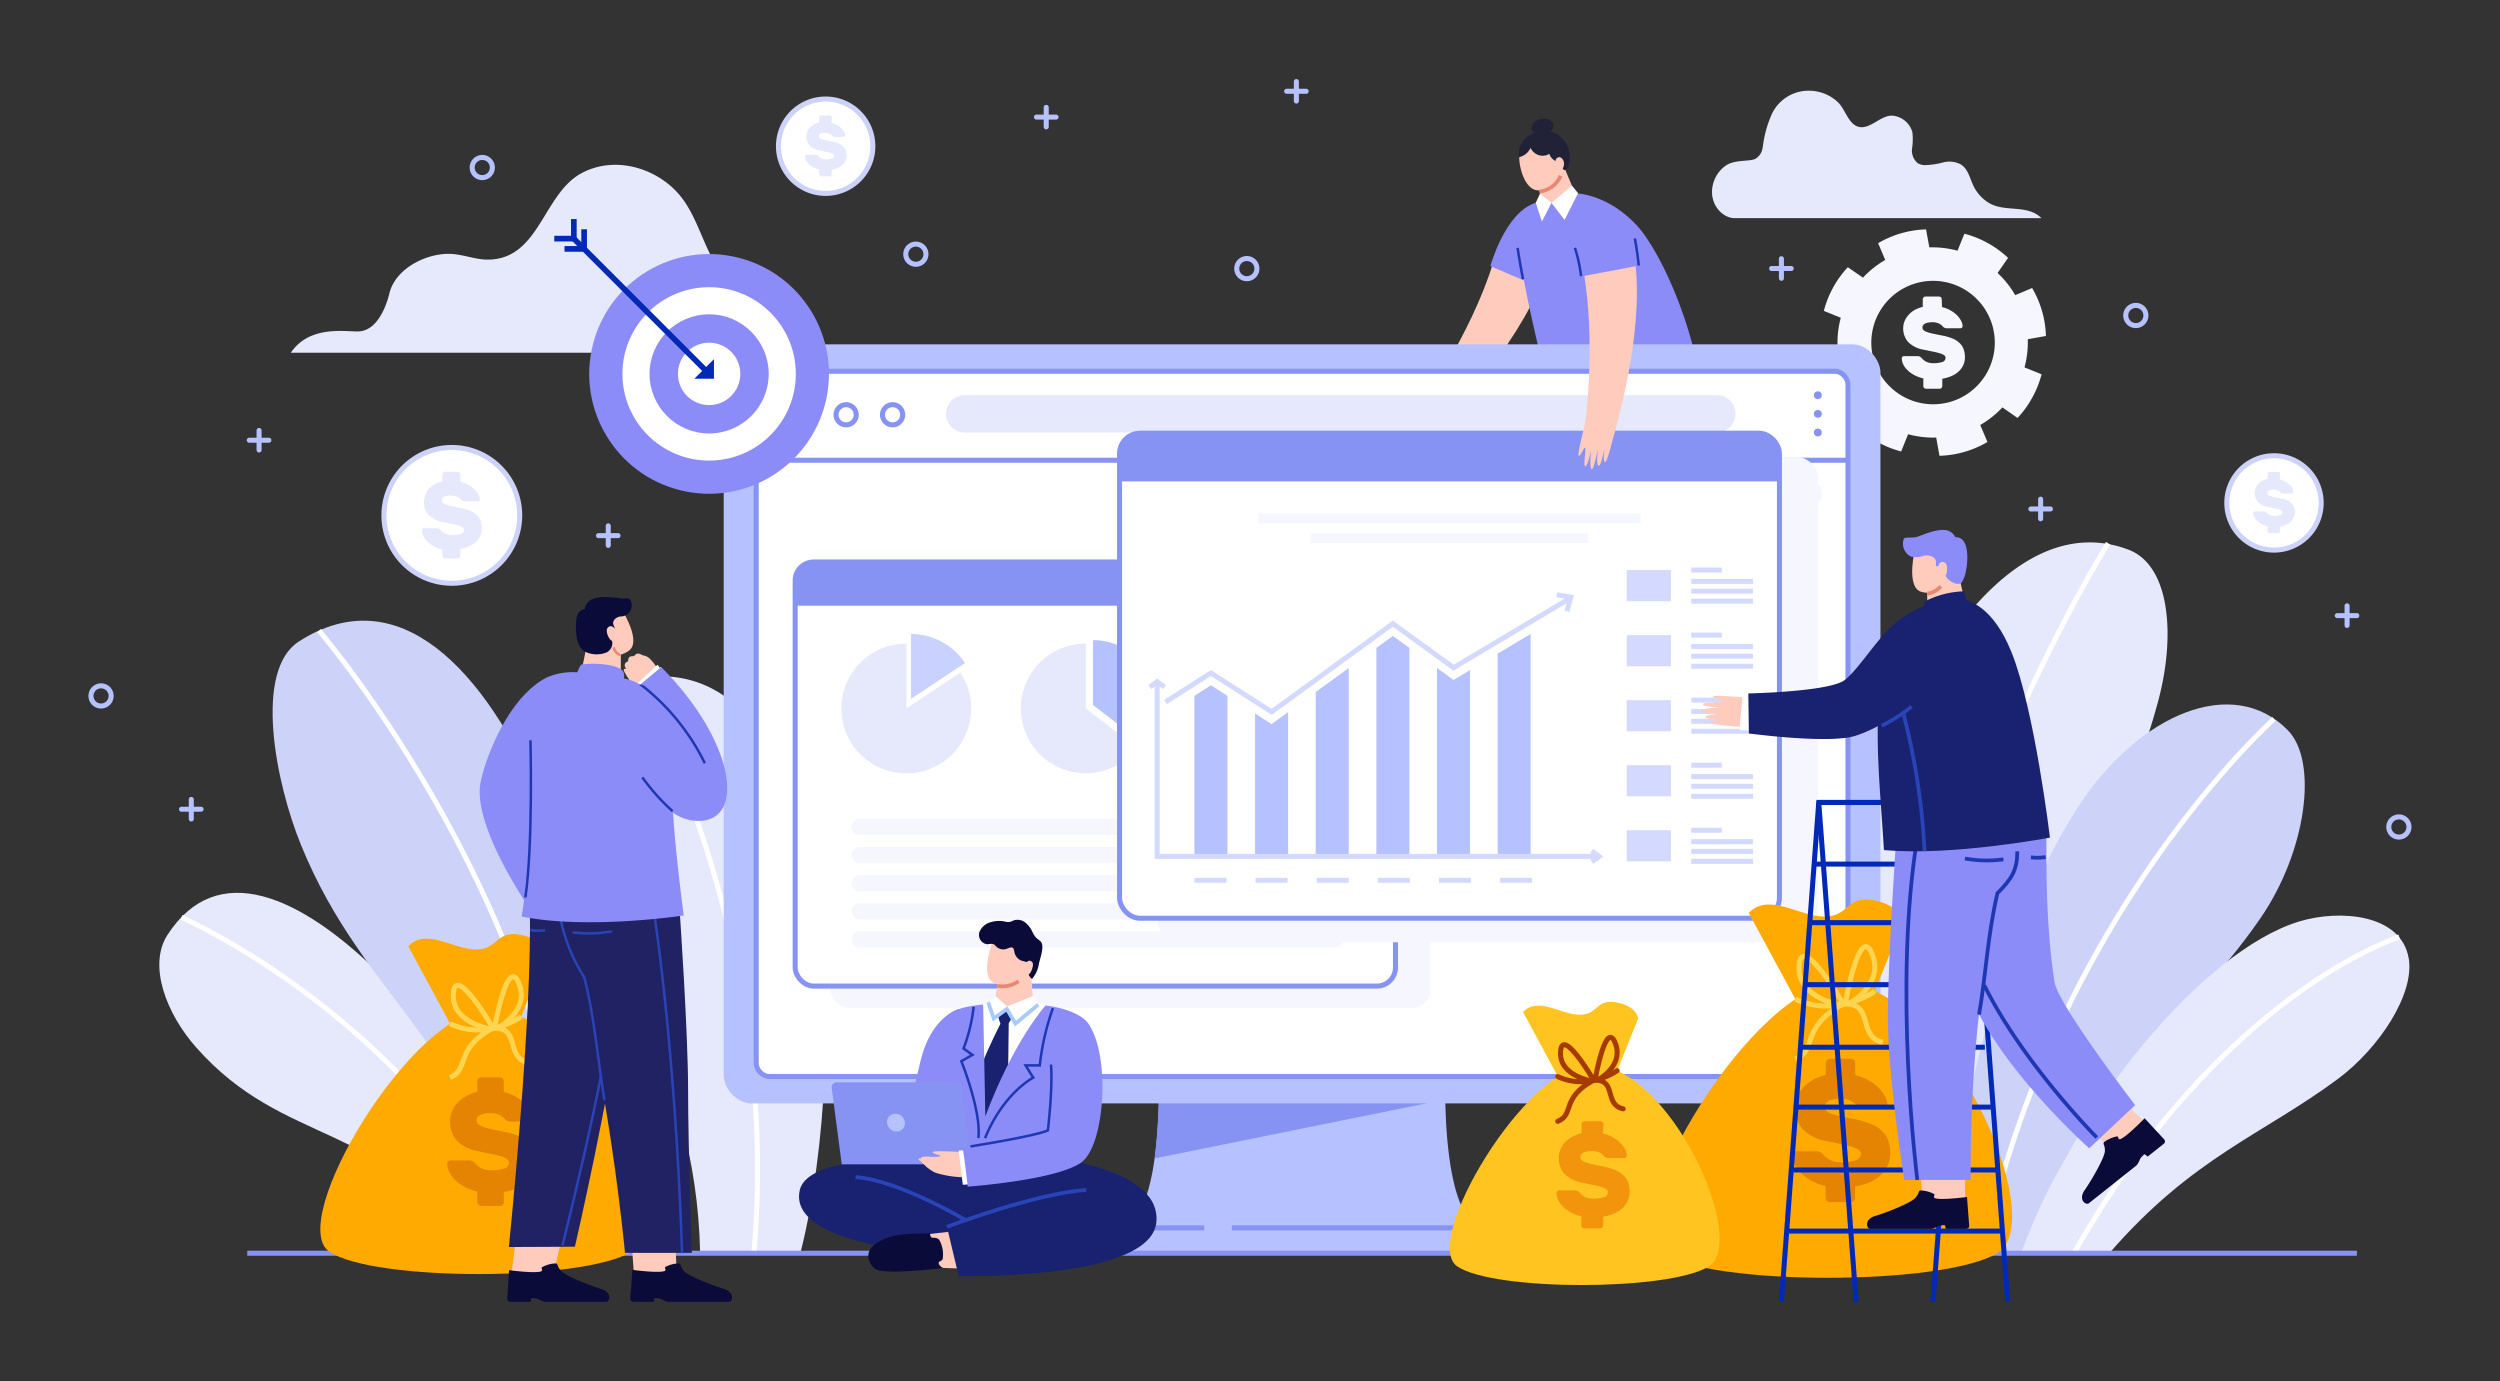 <svg xmlns="http://www.w3.org/2000/svg" viewBox="0 0 496 274"><rect x="0" y="0" width="496" height="274" fill="#333333" stroke="none"/><defs><style>.cls-2,.cls-28{fill:#f5f6ff}.cls-3{fill:#e6e8fc}.cls-11,.cls-13,.cls-19,.cls-23,.cls-24,.cls-31,.cls-35,.cls-38,.cls-39,.cls-43,.cls-45,.cls-46,.cls-6{fill:none}.cls-38{stroke-linecap:round}.cls-11,.cls-13,.cls-38,.cls-43,.cls-6{stroke-linejoin:round}.cls-18,.cls-22,.cls-5{fill:#fff}.cls-5{stroke:#cdd2f9}.cls-19,.cls-22,.cls-23,.cls-24,.cls-31,.cls-35,.cls-39,.cls-45,.cls-46,.cls-5{stroke-miterlimit:10}.cls-6{stroke:#fff}.cls-7{fill:#cdd2f9}.cls-8{fill:#ffc6b0}.cls-9{fill:#0b0b3a}.cls-10{fill:#182270}.cls-11,.cls-39,.cls-43{stroke:#2944b7}.cls-11,.cls-13,.cls-39,.cls-46{stroke-width:.75px}.cls-12{fill:#ffcbbd}.cls-13{stroke:#e88872}.cls-15{fill:#212237}.cls-17{fill:#8c8cf9}.cls-19,.cls-46{stroke:#1f38b2}.cls-19,.cls-43{stroke-width:.5px}.cls-20{fill:#b6c2ff}.cls-21{fill:#8693f2}.cls-22,.cls-23{stroke:#8693f2}.cls-24{stroke:#277ef1;stroke-width:1.5px}.cls-26{fill:#e0ebfc;opacity:.75}.cls-28{mix-blend-mode:multiply}.cls-30{fill:#d4daff}.cls-31{stroke:#d4daff}.cls-33{fill:#fa0}.cls-34{fill:#e58303}.cls-35{stroke:#ffd550}.cls-36{fill:#ffc41f}.cls-38{stroke:#a53b00}.cls-42{fill:#202263}.cls-44{fill:#0029b7}.cls-45{stroke:#0029b7}</style></defs><g style="isolation:isolate"><g id="hero-people-4-core"><path class="cls-2" d="M361.05 69.3a20.18 20.18 0 0 0 .82 5.11 19.82 19.82 0 0 0 1.92 4.41l3.37-1.42a18.68 18.68 0 0 0 3.51 4.38l-2.11 3a20.53 20.53 0 0 0 6 3.91l.49.19a18.38 18.38 0 0 0 2.14.69l1.38-3.42.62.16c.24.06.47.11.71.15a18.74 18.74 0 0 0 4.24.35l.65 3.62a19.67 19.67 0 0 0 5.1-.82 19.9 19.9 0 0 0 4.42-1.92l-1.43-3.37a19.23 19.23 0 0 0 4.4-3.49l3 2.09a19.42 19.42 0 0 0 3-4.18 19.8 19.8 0 0 0 1.77-4.48l-3.39-1.37a19 19 0 0 0 .65-5.59l3.6-.64a19.74 19.74 0 0 0-.82-5.11 20 20 0 0 0-1.92-4.41l-3.35 1.42a18.8 18.8 0 0 0-3.5-4.4l2.08-3a20 20 0 0 0-8.66-4.79l-1.37 3.37a19 19 0 0 0-5.59-.66l-.65-3.57a19.91 19.91 0 0 0-9.51 2.74l1.41 3.33a18.49 18.49 0 0 0-4.42 3.51l-3-2.07a19.45 19.45 0 0 0-3 4.18 19.76 19.76 0 0 0-1.76 4.48l3.36 1.36a19.05 19.05 0 0 0-.64 5.6Zm10.62 1.78a12.25 12.25 0 1 1 15.72 8.51 12.29 12.29 0 0 1-15.72-8.51Z"/><path class="cls-2" d="M385.3 60.93a6.37 6.37 0 0 1 1.65.64 6 6 0 0 1 1.27.93 4.57 4.57 0 0 1 .83 1.09 2.4 2.4 0 0 1 .33 1.1.42.42 0 0 1-.13.31.41.41 0 0 1-.3.13h-2.66a1 1 0 0 1-.45-.08 1.26 1.26 0 0 1-.36-.24l-.19-.2a1.57 1.57 0 0 0-.38-.3 2.33 2.33 0 0 0-.61-.26 2.86 2.86 0 0 0-.89-.12 4.44 4.44 0 0 0-.74.06 2.23 2.23 0 0 0-.63.16 1.21 1.21 0 0 0-.45.31.8.8 0 0 0-.17.51.72.72 0 0 0 .19.51 1.82 1.82 0 0 0 .65.37 8.54 8.54 0 0 0 1.21.34c.5.11 1.12.24 1.87.38a10.8 10.8 0 0 1 2 .57 4.57 4.57 0 0 1 1.39.87 3.24 3.24 0 0 1 .83 1.21 4.61 4.61 0 0 1 .28 1.66 3.63 3.63 0 0 1-.33 1.56 4 4 0 0 1-.91 1.26 5 5 0 0 1-1.42.91 7.48 7.48 0 0 1-1.83.53v1.44a.57.57 0 0 1-.16.39.53.53 0 0 1-.39.16h-2.66a.49.49 0 0 1-.38-.16.54.54 0 0 1-.17-.39v-1.5a7 7 0 0 1-1.75-.64 6.24 6.24 0 0 1-1.34-.94 4.06 4.06 0 0 1-.87-1.15 3 3 0 0 1-.32-1.25.42.42 0 0 1 .13-.31.41.41 0 0 1 .3-.13h2.65a1.12 1.12 0 0 1 .45.07 1 1 0 0 1 .33.21l.24.26a2.15 2.15 0 0 0 .44.38 2.46 2.46 0 0 0 .69.33 3 3 0 0 0 1 .15 5.77 5.77 0 0 0 1.8-.24.86.86 0 0 0 .66-.82.64.64 0 0 0-.26-.51 2.73 2.73 0 0 0-.8-.37 10.93 10.93 0 0 0-1.35-.34l-1.94-.4a5.65 5.65 0 0 1-3.05-1.5 4 4 0 0 1-1-2.79 3.6 3.6 0 0 1 .27-1.37 4 4 0 0 1 .76-1.21 4.91 4.91 0 0 1 1.22-1 6.43 6.43 0 0 1 1.63-.63v-1.5a.54.54 0 0 1 .17-.39.49.49 0 0 1 .38-.16h2.66a.53.53 0 0 1 .39.16.57.57 0 0 1 .16.39Z"/><path class="cls-3" d="M342.19 33c1.91-1.51 5.14-.8 6.25-1.6 1.32-1 1.21-1.93 1.47-3.43a22.48 22.48 0 0 1 1.38-4.77 8.05 8.05 0 0 1 7.83-5.2 8.32 8.32 0 0 1 5.56 2.32c1.34 1.28 2 4.05 3.77 4.74 2.5 1 4.81-2.56 7.35-2.07a4.5 4.5 0 0 1 3.62 3.26 12.43 12.43 0 0 1-.07 3.22 3.24 3.24 0 0 0 1.11 2.89 2.8 2.8 0 0 0 1.36.4 15.17 15.17 0 0 0 3.65-.52 4.88 4.88 0 0 1 3.59.4c1.36.88 1.73 2.58 2.36 4a8.16 8.16 0 0 0 3.21 3.64c3.3 1.91 7.54.19 10.4 3h-60.92c-2 0-4.45-2.06-4.45-5.25a6.49 6.49 0 0 1 2.53-5.03ZM150.37 55.45c-4.09-.73-7.55-1.19-9.42-4.9s-3.07-7.8-5.56-11.14c-4.33-5.81-12.95-8.73-19.87-5.13-7.84 4.08-8.41 17.21-18.77 17.23-2.25 0-4.42-.86-6.67-1.09-4.94-.52-11.57 2.65-12.82 7.76-.33 1.37-2 7.58-6.31 7.58-2.81 0-9.64-1.14-13.25 4.22H152c3.52 0 5.72-3.36 5.72-5.76a9 9 0 0 0-7.35-8.77Z"/><path d="M183.57 49.7a2 2 0 1 1-2.57-1.14 2 2 0 0 1 2.57 1.14ZM97.54 32.5A2 2 0 1 1 95 31.36a2 2 0 0 1 2.54 1.14ZM21.91 137.34a2 2 0 1 1-2.56-1.14 2 2 0 0 1 2.56 1.14Zm227.32-84.78a2 2 0 1 1-2.56-1.14 2 2 0 0 1 2.56 1.14Zm176.38 9.3a2 2 0 1 1-2.56-1.14 2 2 0 0 1 2.56 1.14Zm52.19 101.48a2 2 0 1 1-2.56-1.14 2 2 0 0 1 2.56 1.14ZM207.57 21.3v3.87m1.94-1.94h-3.87m51.56-7.05v3.87m1.94-1.94h-3.87m-134.59 86.22v3.87m1.94-1.93h-3.87M51.4 85.4v3.88m1.94-1.94h-3.88m303.97-36.01v3.88m1.94-1.94h-3.88M37.95 158.61v3.88m1.94-1.94h-3.88m429.65-40.35v3.88m1.93-1.94h-3.87m-58.86-23.1v3.88m1.94-1.94h-3.87" style="stroke-linejoin:round;stroke-linecap:round;stroke:#b6c2ff;fill:none"/><path class="cls-5" d="M103.11 102.25a13.47 13.47 0 1 1-13.46-13.47 13.47 13.47 0 0 1 13.46 13.47Z"/><path class="cls-3" d="M91.33 95.56a6.21 6.21 0 0 1 2.77 1.49 4.31 4.31 0 0 1 .78 1 2.29 2.29 0 0 1 .31 1 .44.44 0 0 1-.12.3.41.41 0 0 1-.28.12h-2.52a.89.89 0 0 1-.43-.08 1.27 1.27 0 0 1-.34-.23 1.79 1.79 0 0 1-.18-.19 1.67 1.67 0 0 0-.36-.28 2.55 2.55 0 0 0-.57-.25 3 3 0 0 0-.85-.1 4 4 0 0 0-.7 0 2.51 2.51 0 0 0-.6.15 1.08 1.08 0 0 0-.42.3.71.71 0 0 0-.16.48.68.68 0 0 0 .18.48 1.55 1.55 0 0 0 .61.35 7.75 7.75 0 0 0 1.15.32l1.77.37a10.42 10.42 0 0 1 1.84.53 4.5 4.5 0 0 1 1.32.82 3.19 3.19 0 0 1 .79 1.16 4.32 4.32 0 0 1 .26 1.56 3.54 3.54 0 0 1-1.18 2.67 4.7 4.7 0 0 1-1.34.87 7.11 7.11 0 0 1-1.73.5v1.36a.49.49 0 0 1-.16.37.49.49 0 0 1-.36.15h-2.52a.49.49 0 0 1-.36-.15.49.49 0 0 1-.16-.37V109a6.78 6.78 0 0 1-1.66-.6 6.23 6.23 0 0 1-1.27-.9 3.86 3.86 0 0 1-.82-1.09 2.82 2.82 0 0 1-.3-1.18.44.44 0 0 1 .12-.3.39.39 0 0 1 .28-.12h2.52a1 1 0 0 1 .42.07 1.08 1.08 0 0 1 .31.2s.13.13.23.25a2.55 2.55 0 0 0 .41.35 2.39 2.39 0 0 0 .66.32 3 3 0 0 0 1 .14 5.85 5.85 0 0 0 1.7-.22.84.84 0 0 0 .68-.8.58.58 0 0 0-.25-.48 2.62 2.62 0 0 0-.75-.36 12.46 12.46 0 0 0-1.28-.32l-1.83-.38a5.38 5.38 0 0 1-2.9-1.41 3.74 3.74 0 0 1-.91-2.65 3.37 3.37 0 0 1 .25-1.29 4 4 0 0 1 .69-1.23 5 5 0 0 1 1.15-.9 6.1 6.1 0 0 1 1.55-.6v-1.38a.55.55 0 0 1 .52-.52h2.52a.55.55 0 0 1 .52.52Z"/><path class="cls-5" d="M173.17 29a9.36 9.36 0 1 1-9.36-9.35 9.36 9.36 0 0 1 9.36 9.35Z"/><path class="cls-3" d="M165 24.4a3.86 3.86 0 0 1 1.09.42 3.79 3.79 0 0 1 .83.61 2.76 2.76 0 0 1 .55.72 1.75 1.75 0 0 1 .22.72.25.25 0 0 1-.09.2.27.27 0 0 1-.2.09h-1.74a.87.87 0 0 1-.31-.05 1.38 1.38 0 0 1-.23-.16l-.13-.14a1.33 1.33 0 0 0-.24-.19 1.66 1.66 0 0 0-.4-.17 2 2 0 0 0-.59-.08 2.63 2.63 0 0 0-.49 0 1.64 1.64 0 0 0-.41.1.81.81 0 0 0-.3.21.52.52 0 0 0-.11.33.45.45 0 0 0 .13.34 1.13 1.13 0 0 0 .42.25c.2.07.47.14.8.22l1.23.25a7.27 7.27 0 0 1 1.28.37 3.14 3.14 0 0 1 .91.57 2.17 2.17 0 0 1 .55.8 3 3 0 0 1 .18 1.09 2.46 2.46 0 0 1-.21 1 2.55 2.55 0 0 1-.6.83 3.29 3.29 0 0 1-.94.6 5.26 5.26 0 0 1-1.2.35v.94a.33.33 0 0 1-.11.26.33.33 0 0 1-.25.1h-1.75a.33.33 0 0 1-.25-.1.36.36 0 0 1-.11-.26v-1a5 5 0 0 1-1.16-.42 4.21 4.21 0 0 1-.88-.63 2.62 2.62 0 0 1-.56-.75 1.94 1.94 0 0 1-.22-.82.29.29 0 0 1 .09-.21.26.26 0 0 1 .19-.09h1.75a.81.81 0 0 1 .3.05.85.85 0 0 1 .21.14l.16.17a1.49 1.49 0 0 0 .29.25 1.57 1.57 0 0 0 .45.22 2.17 2.17 0 0 0 .68.1 4 4 0 0 0 1.18-.16.57.57 0 0 0 .47-.55.42.42 0 0 0-.17-.34 2 2 0 0 0-.52-.24 6.79 6.79 0 0 0-.89-.22l-1.28-.27a3.8 3.8 0 0 1-2-1 2.62 2.62 0 0 1-.63-1.84 2.52 2.52 0 0 1 .17-.9 2.85 2.85 0 0 1 .5-.79 3.14 3.14 0 0 1 .8-.63 4.34 4.34 0 0 1 1.08-.42v-1a.36.36 0 0 1 .11-.25.34.34 0 0 1 .25-.11h1.75a.34.34 0 0 1 .25.11.32.32 0 0 1 .11.25Zm193.66 224.24c-1.51-23.85.94-57.78 11.49-88.29 11-31.65 30.46-59.42 52.1-51.31 8.31 3.11 9.42 17.07 5.93 30.06-10.31 38.31-34.19 61.47-43.37 109.54"/><path class="cls-6" d="M372.82 248.64c3.67-74.66 45.43-140.86 45.43-140.86"/><path class="cls-3" d="M112.42 248.64c-13-33-59.44-93.74-79.21-63.13-3.86 6-.26 15.56 5.72 22.31 17.62 19.9 36.25 14.05 56.2 40.82"/><path class="cls-6" d="M104.2 248.64C82.14 202.09 36 182 36 182"/><path class="cls-7" d="M121 248.64c7.57-50.64-22.58-146.48-61.69-121.38-9 5.75-4.69 27.89.41 40.39 12.8 31.4 34.48 39.33 43.28 81"/><path class="cls-6" d="M113.58 248.54c-.68-65.69-50.29-123.42-50.29-123.42"/><path class="cls-3" d="M158.79 248.64c10.07-39.59 8-123.78-34.6-113.63-8 1.9-10.89 13.9-9.77 24.48 3.29 31.21 23.67 50 24.49 89.15"/><path class="cls-6" d="M149.57 248.64c5.71-64.42-24-114.94-24-114.94"/><path class="cls-7" d="M385.74 248.64c3-29.76 12.17-66.89 26.93-89.11 11.83-17.79 30.29-25.76 41.22-14.67 6.07 6.16 3.77 24-5.47 37.39-16.34 23.73-35.86 32.21-46.74 66.39"/><path class="cls-6" d="M393.41 248.64c14.17-67.13 57.75-106 57.75-106"/><path class="cls-3" d="M401 248.64c9.89-27.86 35.71-60 55.29-65.86 7.91-2.36 20.08-1.49 21.6 7.36 1.21 7.1-5.91 17.86-14 23.88-14.89 11.07-28.89 15.55-45.4 34.62"/><path class="cls-6" d="M411.47 248.64C440.65 197 476 185.89 476 185.89"/><path class="cls-8" d="M342.88 144.46c.4 3 .79 6 1.19 9-5.15-.1-10.06.29-15.21.43 1.69-1 5.29-3 6.56-5.54"/><path class="cls-9" d="M344 157.39h-3a7.15 7.15 0 0 0 0-1.23 13.51 13.51 0 0 0-1.89.13 1.92 1.92 0 0 0-.55.56 1.47 1.47 0 0 1-1.15.54h-11.69c-1.44 0-1.67-1.52-.13-2.24s4.43-2.08 4.57-2.1c4.64.39 12.23-.36 13.72-1.75 1.12 1.06.12 6.06.12 6.09Z"/><path class="cls-8" d="M340.07 96.73c2.07 25.81 3.47 52.71 3.47 52.71l-8.12-1.12s-8.61-34.63-10.82-51.59m-5.11 47.73c.4 3 .79 6 1.19 9-5.15-.1-10.06.29-15.21.43 1.69-1 5.29-3 6.57-5.54"/><path class="cls-9" d="M320.56 157.39h-2.93a7.15 7.15 0 0 0 0-1.23 13.51 13.51 0 0 0-1.89.13 1.92 1.92 0 0 0-.55.56 1.46 1.46 0 0 1-1.15.54h-11.71c-1.44 0-1.66-1.52-.13-2.24s4.44-2.08 4.57-2.1c4.64.39 12.24-.36 13.72-1.75 1.13 1.06.09 6.06.07 6.09Z"/><path class="cls-8" d="M324 96.73c-1.66 25.8-3.81 52.71-3.81 52.71l-8.19-1.12s-3.55-33.2-3.55-51.59"/><path class="cls-10" d="M334.7 69.42c7.42 17.12 8.26 36.05 8.26 36.05s-10.56 2.78-19.19 2.78a135 135 0 0 1-17.61-1.37s2.3-29.59 5.85-38.65"/><path class="cls-11" d="M332.55 75.37c5.05 10.41 7.57 30.77 7.57 30.77"/><path class="cls-12" d="m305.18 36.1.5 3.48s2.53 1.63 4.66.77 2.11-2.13 2.11-2.13l-2.68-6.37"/><path class="cls-12" d="M301.5 30.31c-.44 2 .89 7.68 3.85 7.45s5.43-2.8 4.31-6.3c-1.17-3.67-7.02-6.46-8.16-1.15Z"/><path class="cls-13" d="M305.46 38a5.12 5.12 0 0 0 4.16-3.12"/><path d="M309.19 31.27zm-.04 0c0 .05.07.05.08 0 0-.05-.07-.05-.07 0Z" style="fill:#ff855a"/><path class="cls-15" d="M309.27 32.15a2.38 2.38 0 0 1-1.88-1.63 2.54 2.54 0 0 1-2.37.16 2.92 2.92 0 0 1-1.37-1.34 3.18 3.18 0 0 1-2.33 1.85 4.42 4.42 0 0 1 2.13-4.35 5.44 5.44 0 0 1 5.16-.41 5.52 5.52 0 0 1 2.83 4.19c.13 1.07-.17 3.22-1.08 3.1-.43-.06-1.09-1.57-1.09-1.57Z"/><path class="cls-12" d="M308.61 32a.76.76 0 0 1 .4-.71c.62-.38 1.22.36 1.28 1a1.9 1.9 0 0 1-.25 1.16c-.29.5-.76.7-1.14.24"/><path class="cls-15" d="M304.62 26.32a1 1 0 0 1-.76-1.15 2 2 0 0 1 .95-1.21 2.44 2.44 0 0 1 .71-.34 2.94 2.94 0 0 1 1.18-.05 2.06 2.06 0 0 1 1.24.58 1.38 1.38 0 0 1 0 1.61 2.43 2.43 0 0 1-1.5.93"/><path class="cls-12" d="M306 55.58c-5.31 13.72-19.61 28.52-19.61 28.52l-4.65-3.53s10-14 14.43-28.21"/><path class="cls-12" d="M282.92 79c-1.2 1.77-5.59 6.34-5.37 6.71s1.78-1.21 1.9-.87-2.11 2.94-1.79 3.26 2.58-2.34 2.58-2.34-2.18 3.15-1.68 3.42 2.14-2.13 2.94-2.94c-.75 1-1.76 2.7-1.39 2.9s1.62-1.37 2.65-2.52c-.57.77-1.52 2.23-1.19 2.42s3.66-3.4 6.64-6.91"/><path d="M280.11 84.63a8.84 8.84 0 0 0 2.78-1.13" style="stroke:#e8927e;stroke-width:.75px;stroke-miterlimit:10;fill:none"/><path class="cls-17" d="M304.69 40.23c-6.1 1.88-9 12.57-9 12.57l6.76 2.89 3-13.82"/><path class="cls-17" d="M304.69 40.23a5.47 5.47 0 0 0 3.41-.06 17.7 17.7 0 0 0 3.9-1.84s6.39-.31 12.62 6.26c3.19 3.37 8.51 12.95 11.67 25.75-11.87 3.84-29.18 6.23-29.18 6.23s-6.29-24.21-6.06-31.4c.12-2.41 3.64-4.94 3.64-4.94Z"/><path class="cls-18" d="m311.87 36.83-4.06 3.43 2.6 3.37 2.68-5.31-1.22-1.49zm-4.06 3.43-2.29-1.8-.83 1.77 1.23 3.73 1.89-3.7z"/><path class="cls-19" d="M302.17 55.39c-.72-3.62-1.08-6.22-1.08-6.22"/><path class="cls-20" d="M286.93 207.94h-57.19s2.37 36.42-9 36.42h75.09c-11.28 0-8.9-36.42-8.9-36.42Z"/><path class="cls-21" d="m229.09 229.83 57.65-11.68c-.1-5.77.19-10.21.19-10.21h-57.19a127 127 0 0 1-.65 21.89Z"/><rect class="cls-20" x="143.58" y="68.32" width="229.5" height="150.6" rx="5.57"/><rect class="cls-22" x="150.03" y="73.66" width="216.61" height="139.92" rx="2.59"/><path class="cls-23" d="M150.03 91.31h216.61"/><path class="cls-3" d="M340.62 85.81H191.39a3.7 3.7 0 0 1-3.7-3.7 3.7 3.7 0 0 1 3.7-3.7h149.23a3.7 3.7 0 0 1 3.71 3.7 3.71 3.71 0 0 1-3.71 3.7Z"/><path class="cls-22" d="M160.66 82.29a2 2 0 1 1-2-2 2 2 0 0 1 2 2Zm9.21 0a2 2 0 1 1-2-2 2 2 0 0 1 2 2Zm9.22 0a2 2 0 1 1-2-2 2 2 0 0 1 2 2Z"/><path class="cls-24" d="M318.79 142H197.88a8.3 8.3 0 0 1-8.3-8.3 8.29 8.29 0 0 1 8.3-8.29h120.91a8.29 8.29 0 0 1 8.29 8.29 8.3 8.3 0 0 1-8.29 8.3Z"/><path d="M318.79 125.42h-13.92V142h13.92a8.3 8.3 0 0 0 8.29-8.3 8.29 8.29 0 0 0-8.29-8.28Z" style="fill:#277ef1"/><path class="cls-18" d="m321.21 137.72-2.74-2.72a4.36 4.36 0 1 0-1.47 1.24l2.86 2.86a1 1 0 1 0 1.35-1.35Zm-3.1-5.33a3.1 3.1 0 1 1-3.1-3.1 3.1 3.1 0 0 1 3.1 3.1Z"/><path class="cls-26" d="M232.68 137.28h-34.6a3.57 3.57 0 0 1-3.57-3.57 3.57 3.57 0 0 1 3.57-3.57h34.6a3.57 3.57 0 0 1 3.57 3.57 3.57 3.57 0 0 1-3.57 3.57Z"/><path class="cls-20" d="M210.57 243.32h95.52v5.32h-95.52z"/><path class="cls-26" d="M242.1 160.31h-23.41a4 4 0 0 1-4-4 4 4 0 0 1 4-4h23.41a4 4 0 0 1 4 4 4 4 0 0 1-4 4Z"/><path class="cls-24" d="M218.99 157.32h22.81"/><path class="cls-26" d="M298 160.31h-41.59a4 4 0 0 1-4-4 4 4 0 0 1 4-4H298a4 4 0 0 1 4 4 4 4 0 0 1-4 4Z"/><path class="cls-24" d="M261.12 157.32h32.15"/><path class="cls-22" d="M324.21 97.99h8.76m4.25 0h8.76"/><path d="M349.14 95.62h1.18v1.18h-1.18zm1.64 0h1.18v1.18h-1.18zm1.65 0h1.18v1.18h-1.18zm-3.29 1.78h1.18v1.18h-1.18zm1.64 0h1.18v1.18h-1.18zm1.65 0h1.18v1.18h-1.18zm-3.29 1.79h1.18v1.18h-1.18zm1.64 0h1.18v1.18h-1.18zm1.65 0h1.18v1.18h-1.18z" style="opacity:.75;fill:#f5f6ff"/><path class="cls-2" d="M361.47 98a3 3 0 1 1-3-3 3 3 0 0 1 3 3Z"/><circle class="cls-21" cx="360.66" cy="78.41" r=".78"/><circle class="cls-21" cx="360.66" cy="82.11" r=".78"/><circle class="cls-21" cx="360.66" cy="85.81" r=".78"/><path class="cls-23" d="M293.27 243.61H244.4m-5.49 0h-15.95"/><rect class="cls-28" x="164.71" y="115.83" width="119.1" height="84.14" rx="3.68"/><rect class="cls-22" x="157.76" y="111.5" width="119.1" height="84.14" rx="3.68"/><path class="cls-21" d="M273.6 111.5H161a3.26 3.26 0 0 0-3.26 3.27v5.39h119.1v-5.39a3.26 3.26 0 0 0-3.24-3.27Z"/><path class="cls-2" d="M265 171.26h-94.43a1.61 1.61 0 0 1-1.61-1.61 1.61 1.61 0 0 1 1.61-1.61H265a1.61 1.61 0 0 1 1.6 1.61 1.61 1.61 0 0 1-1.6 1.61Zm0 5.6h-94.43a1.61 1.61 0 0 1-1.61-1.61 1.61 1.61 0 0 1 1.61-1.61H265a1.61 1.61 0 0 1 1.6 1.61 1.61 1.61 0 0 1-1.6 1.61Zm0 5.59h-94.43a1.61 1.61 0 0 1-1.61-1.61 1.61 1.61 0 0 1 1.61-1.61H265a1.61 1.61 0 0 1 1.6 1.61 1.61 1.61 0 0 1-1.6 1.61Zm0 5.55h-94.43a1.61 1.61 0 0 1-1.61-1.61 1.61 1.61 0 0 1 1.61-1.61H265a1.61 1.61 0 0 1 1.6 1.61A1.61 1.61 0 0 1 265 188Zm0-22.34h-94.43a1.61 1.61 0 0 1-1.61-1.61 1.61 1.61 0 0 1 1.61-1.61H265a1.61 1.61 0 0 1 1.6 1.61 1.61 1.61 0 0 1-1.6 1.61Z"/><path class="cls-20" d="M191.46 131.54a12.88 12.88 0 0 0-10.72-5.75v12.86Z" style="opacity:.75"/><path class="cls-3" d="m190.53 133.44-10.71 7.11v-12.86a12.87 12.87 0 1 0 10.71 5.75Zm64.27-5.75v12.86l-10.22 7.78a12.85 12.85 0 1 0 10.22-20.64Z"/><path class="cls-20" d="M227 147.68A12.85 12.85 0 0 0 216.85 127v12.86Z"/><path class="cls-3" d="m225.6 148.38-10.18-7.83v-12.86a12.86 12.86 0 1 0 10.18 20.69Z"/><path class="cls-20" d="M240.72 139.88a12.81 12.81 0 0 0 2.64 7.78l10.22-7.78V127a12.86 12.86 0 0 0-12.86 12.88Z"/><rect class="cls-28" x="229.77" y="90.71" width="130.92" height="96.23" rx="4.05"/><rect class="cls-22" x="222.12" y="85.95" width="130.92" height="96.23" rx="4.05"/><path class="cls-21" d="M349.46 86H225.71a3.59 3.59 0 0 0-3.59 3.59v5.92H353v-5.97a3.58 3.58 0 0 0-3.54-3.54Z"/><path class="cls-30" d="M322.75 113.1h8.76v6.17h-8.76z"/><path class="cls-31" d="M335.54 113.1h6.06m-6.06 6.17h12.25m-12.25-1.99h12.25m-12.25-1.93h12.25"/><path class="cls-30" d="M322.75 126.01h8.76v6.17h-8.76z"/><path class="cls-31" d="M335.54 126.01h6.06m-6.06 6.17h12.25m-12.25-1.99h12.25m-12.25-1.93h12.25"/><path class="cls-30" d="M322.75 138.91h8.76v6.17h-8.76z"/><path class="cls-31" d="M335.54 138.91h6.06m-6.06 6.17h12.25m-12.25-1.98h12.25m-12.25-1.94h12.25"/><path class="cls-30" d="M322.75 151.82h8.76v6.17h-8.76z"/><path class="cls-31" d="M335.54 151.82h6.06m-6.06 6.17h12.25M335.54 156h12.25m-12.25-1.93h12.25"/><path class="cls-30" d="M322.75 164.72h8.76v6.17h-8.76z"/><path class="cls-31" d="M335.54 164.72h6.06m-6.06 6.17h12.25m-12.25-1.98h12.25m-12.25-1.93h12.25"/><path d="M249.68 102.87h75.8m-65.43 3.85h55.06" style="stroke:#f5f6ff;stroke-width:2px;stroke-miterlimit:10;fill:none"/><path class="cls-20" d="M261.04 137.29v32.62h6.55v-37.38l-6.55 4.76zm-8.76 6.37-3.27-2.09v28.34h6.55v-28.63l-3.28 2.38zm-12.03-7.7-3.28 2.09v31.86h6.55v-31.85l-3.27-2.1zm56.88-6.28v40.23h6.55v-44.13l-6.55 3.9zm-20.79-3.51-3.27 2.38v41.36h6.55v-41.37l-3.28-2.37zm12.04 8.73-3.28-2.37v37.38h6.55v-36.96l-3.27 1.95z"/><path class="cls-31" d="M229.58 135.46v34.45h87.25"/><path class="cls-31" d="m228.13 136.31 1.45-1.07 1.45 1.07m84.78 32.53 1.45 1.07-1.45 1.08m-84.57-31.72 9.01-5.74 12.03 7.7 24.06-17.5 12.04 8.74 23.38-13.94"/><path class="cls-31" d="m308.85 118.01 2.77.47-.73 2.8m-73.92 53.37h6.36m5.77 0h6.36m5.77 0h6.36m5.77 0h6.36m5.77 0h6.36m5.77 0h6.35"/><path class="cls-23" d="M49.05 248.64h418.56"/><path class="cls-33" d="M97.13 200.23c-15.28 0-40.51 42.2-31.79 48.11s50.36 5.91 59.93 0-9.27-48.11-28.14-48.11Z"/><path class="cls-33" d="m101.18 207.28 7.2-18s-.23-2.92-5.17-3.82-4.28 2.92-8.77 2.92-9.78-4.38-13.44-.66l10.57 19.56Z"/><path class="cls-34" d="M99.94 216.66a8.61 8.61 0 0 1 2.31.89 8.79 8.79 0 0 1 1.78 1.3 6.47 6.47 0 0 1 1.16 1.52 3.6 3.6 0 0 1 .45 1.53.62.62 0 0 1-.18.44.59.59 0 0 1-.41.18h-3.72a1.58 1.58 0 0 1-.63-.11 2.11 2.11 0 0 1-.5-.34l-.27-.28a2.69 2.69 0 0 0-.52-.42 3.56 3.56 0 0 0-.85-.36 4.13 4.13 0 0 0-1.25-.16 6.85 6.85 0 0 0-1 .07 3.42 3.42 0 0 0-.88.23 1.53 1.53 0 0 0-.63.44 1 1 0 0 0-.24.7 1 1 0 0 0 .27.71 2.42 2.42 0 0 0 .91.53 13.79 13.79 0 0 0 1.68.47c.7.15 1.57.33 2.61.53a14.73 14.73 0 0 1 2.72.8 6.4 6.4 0 0 1 1.94 1.2 4.63 4.63 0 0 1 1.17 1.7 6.42 6.42 0 0 1 .38 2.31 5.07 5.07 0 0 1-.46 2.18 5.46 5.46 0 0 1-1.27 1.76 7 7 0 0 1-2 1.27 10 10 0 0 1-2.55.74v2a.73.73 0 0 1-.22.54.74.74 0 0 1-.54.23h-3.73a.79.79 0 0 1-.77-.77v-2.09a10 10 0 0 1-2.45-.9 8.28 8.28 0 0 1-1.87-1.31 5.5 5.5 0 0 1-1.2-1.61 4.11 4.11 0 0 1-.46-1.74.59.59 0 0 1 .19-.44.57.57 0 0 1 .41-.18H93a1.51 1.51 0 0 1 .62.1 1.4 1.4 0 0 1 .46.3c.07.07.19.19.34.36a3.36 3.36 0 0 0 .61.53 3.9 3.9 0 0 0 1 .47 4.54 4.54 0 0 0 1.43.19 8.19 8.19 0 0 0 2.51-.32 1.21 1.21 0 0 0 1-1.18.88.88 0 0 0-.36-.71 4.13 4.13 0 0 0-1.11-.52 16.5 16.5 0 0 0-1.88-.47l-2.71-.56a7.83 7.83 0 0 1-4.26-2.09 5.5 5.5 0 0 1-1.35-3.89 5.08 5.08 0 0 1 .37-1.92 5.54 5.54 0 0 1 1.06-1.68 6.52 6.52 0 0 1 1.7-1.33 8.94 8.94 0 0 1 2.28-.88v-2.1a.79.79 0 0 1 .77-.77h3.71a.74.74 0 0 1 .54.23.73.73 0 0 1 .22.54Z"/><path class="cls-35" d="M89.27 203.12c7.48 3.44 14.14-1.42 14.14-1.42"/><path class="cls-35" d="M99.19 203.69s5.58-3.16 3.92-8.15c-2.3-6.88-5 8.43-5 8.43 5.22 0 2.06 5.8 6.7 6.85m-7.6-6.67s-7.31-1.26-7.28-6.52c0-7.26 7.88 6.34 7.88 6.34-7.84 4.22-4.51 8.2-8.54 9.79"/><path class="cls-33" d="M365 195c-17 0-45.12 47-35.41 53.58s56.09 6.58 66.75 0S386 195 365 195Z"/><path class="cls-33" d="m369.47 202.87 8-20s-.25-3.26-5.76-4.26-4.75 3.25-9.76 3.25-10.89-4.88-15-.75l11.77 21.79Z"/><path class="cls-34" d="M368.09 213.31a9.62 9.62 0 0 1 2.57 1 9.21 9.21 0 0 1 2 1.45 6.91 6.91 0 0 1 1.29 1.69 4 4 0 0 1 .51 1.7.67.67 0 0 1-.21.49.62.62 0 0 1-.46.2h-4.13a1.75 1.75 0 0 1-.71-.12 2.18 2.18 0 0 1-.55-.38c-.07-.06-.17-.17-.3-.31a2.81 2.81 0 0 0-.59-.46 3.58 3.58 0 0 0-.94-.41 4.69 4.69 0 0 0-1.39-.18 8.42 8.42 0 0 0-1.15.08 4.24 4.24 0 0 0-1 .25 1.8 1.8 0 0 0-.7.49 1.18 1.18 0 0 0-.27.79 1.09 1.09 0 0 0 .3.79 2.79 2.79 0 0 0 1 .59 15.68 15.68 0 0 0 1.88.52l2.91.6a16.34 16.34 0 0 1 3 .88 7.21 7.21 0 0 1 2.16 1.34 5.06 5.06 0 0 1 1.29 1.89 7 7 0 0 1 .43 2.58 5.75 5.75 0 0 1-.51 2.43 6 6 0 0 1-1.42 1.95 7.5 7.5 0 0 1-2.21 1.42 11.31 11.31 0 0 1-2.84.82v2.25a.82.82 0 0 1-.25.6.86.86 0 0 1-.6.25h-4.13a.87.87 0 0 1-.86-.85v-2.34a11 11 0 0 1-2.73-1 9.74 9.74 0 0 1-2.08-1.47 6.08 6.08 0 0 1-1.34-1.79 4.6 4.6 0 0 1-.51-1.94.7.7 0 0 1 .67-.69h4.13a1.86 1.86 0 0 1 .7.11 2.26 2.26 0 0 1 .5.33l.38.41a3.79 3.79 0 0 0 .68.59 4.27 4.27 0 0 0 1.07.52 5.19 5.19 0 0 0 1.6.22 8.93 8.93 0 0 0 2.79-.37c.74-.24 1.12-.67 1.12-1.31a1 1 0 0 0-.41-.78 4.41 4.41 0 0 0-1.23-.59 18.89 18.89 0 0 0-2.1-.52l-3-.63a8.84 8.84 0 0 1-4.75-2.32 6.14 6.14 0 0 1-1.49-4.34 5.53 5.53 0 0 1 .41-2.13 6.13 6.13 0 0 1 1.18-1.88 7.43 7.43 0 0 1 1.89-1.48 10.09 10.09 0 0 1 2.54-1v-2.34a.89.89 0 0 1 .86-.85h4.13a.83.83 0 0 1 .6.26.78.78 0 0 1 .25.59Z"/><path class="cls-35" d="M356.2 198.23c8.33 3.84 15.76-1.57 15.76-1.57"/><path class="cls-35" d="M367.25 198.87s6.22-3.51 4.36-9.08c-2.55-7.66-5.52 9.39-5.52 9.39 5.82 0 2.3 6.46 7.47 7.64m-8.51-7.43s-8.15-1.41-8.11-7.27c0-8.08 8.78 7.06 8.78 7.06-8.73 4.7-5 9.14-9.52 10.91"/><path class="cls-36" d="M315.61 211.19c-12.73 0-33.74 35.15-26.48 40.07s41.95 4.92 49.91 0-7.73-40.07-23.43-40.07Z"/><path class="cls-36" d="m319 217.07 6-15s-.18-2.44-4.3-3.19-3.56 2.44-7.3 2.44-8.15-3.65-11.24-.56l8.8 16.29Z"/><path d="M318 224.87a7.84 7.84 0 0 1 1.92.75 6.81 6.81 0 0 1 1.48 1.08 5.37 5.37 0 0 1 1 1.27 2.91 2.91 0 0 1 .37 1.27.53.53 0 0 1-.15.37.46.46 0 0 1-.34.15h-3.09a1.3 1.3 0 0 1-.53-.09 2 2 0 0 1-.42-.29l-.22-.23a2.17 2.17 0 0 0-.44-.35 3 3 0 0 0-.71-.3 3.4 3.4 0 0 0-1-.13 5.9 5.9 0 0 0-.86.06 3.08 3.08 0 0 0-.74.19 1.28 1.28 0 0 0-.52.36.92.92 0 0 0-.2.59.82.82 0 0 0 .23.59 2.11 2.11 0 0 0 .75.44 12 12 0 0 0 1.41.39l2.17.45a11.71 11.71 0 0 1 2.26.66 5.18 5.18 0 0 1 1.62 1 3.75 3.75 0 0 1 1 1.42 5.29 5.29 0 0 1 .32 1.92 4.36 4.36 0 0 1-.38 1.82 4.71 4.71 0 0 1-1.06 1.46 6 6 0 0 1-1.65 1.06 8.79 8.79 0 0 1-2.13.61v1.68a.61.61 0 0 1-.19.45.62.62 0 0 1-.45.19h-3.09a.65.65 0 0 1-.45-.19.64.64 0 0 1-.18-.45v-1.75a8.27 8.27 0 0 1-2-.74 7 7 0 0 1-1.55-1.1 4.65 4.65 0 0 1-1-1.33 3.5 3.5 0 0 1-.37-1.45.53.53 0 0 1 .15-.37.48.48 0 0 1 .34-.15h3.09a1.42 1.42 0 0 1 .52.08 1.66 1.66 0 0 1 .38.25 3.55 3.55 0 0 1 .28.31 3.37 3.37 0 0 0 .51.43 3.14 3.14 0 0 0 .8.39 3.75 3.75 0 0 0 1.19.17 6.89 6.89 0 0 0 2.09-.27 1 1 0 0 0 .84-1 .69.69 0 0 0-.31-.59 2.92 2.92 0 0 0-.92-.44 15.57 15.57 0 0 0-1.57-.39c-.63-.12-1.38-.28-2.25-.47a6.62 6.62 0 0 1-3.55-1.74 4.58 4.58 0 0 1-1.12-3.24 4.13 4.13 0 0 1 .31-1.59 4.45 4.45 0 0 1 .88-1.41 5.93 5.93 0 0 1 1.42-1.11 7.37 7.37 0 0 1 1.9-.73v-1.74a.63.63 0 0 1 .63-.64h3.09a.65.65 0 0 1 .64.64Z" style="fill:#f2940c"/><path class="cls-38" d="M309.06 213.6c6.23 2.87 11.78-1.18 11.78-1.18"/><path class="cls-38" d="M317.32 214.08s4.65-2.63 3.27-6.79c-1.91-5.73-4.14 7-4.14 7 4.36 0 1.72 4.83 5.59 5.71m-6.37-5.54s-6.09-1.05-6.06-5.43c0-6 6.57 5.28 6.57 5.28-6.53 3.51-3.76 6.83-7.12 8.16"/><path class="cls-5" d="M460.52 99.78a9.36 9.36 0 1 1-9.36-9.36 9.36 9.36 0 0 1 9.36 9.36Z"/><path class="cls-3" d="M452.33 95.13a4.57 4.57 0 0 1 1.09.42 4.15 4.15 0 0 1 .83.61 3.28 3.28 0 0 1 .55.72 1.73 1.73 0 0 1 .21.72.32.32 0 0 1-.08.21.32.32 0 0 1-.2.08H453a.85.85 0 0 1-.3 0 1.38 1.38 0 0 1-.23-.16l-.13-.14a1.46 1.46 0 0 0-.25-.19 1.5 1.5 0 0 0-.4-.17 1.93 1.93 0 0 0-.58-.08 3.74 3.74 0 0 0-.49 0 2.16 2.16 0 0 0-.42.1.78.78 0 0 0-.29.21.47.47 0 0 0-.11.33.49.49 0 0 0 .12.34 1.28 1.28 0 0 0 .43.25 6.58 6.58 0 0 0 .8.22l1.22.25a7.39 7.39 0 0 1 1.29.37 3.14 3.14 0 0 1 .91.57 2.17 2.17 0 0 1 .55.8 3 3 0 0 1 .18 1.09 2.46 2.46 0 0 1-.21 1 2.74 2.74 0 0 1-.61.83 3.24 3.24 0 0 1-.93.6 5.06 5.06 0 0 1-1.2.35v.94a.36.36 0 0 1-.11.26.36.36 0 0 1-.25.11h-1.75a.36.36 0 0 1-.26-.11.35.35 0 0 1-.1-.26v-1a4.81 4.81 0 0 1-1.16-.42 4 4 0 0 1-.88-.63 2.67 2.67 0 0 1-.57-.75 2.07 2.07 0 0 1-.21-.82.29.29 0 0 1 .09-.21.25.25 0 0 1 .19-.09h1.75a.76.76 0 0 1 .29 0 1.13 1.13 0 0 1 .22.14l.16.18a1.39 1.39 0 0 0 .28.24 1.64 1.64 0 0 0 .46.22 1.89 1.89 0 0 0 .67.1 3.62 3.62 0 0 0 1.18-.16c.32-.1.48-.28.48-.55a.41.41 0 0 0-.18-.34 1.69 1.69 0 0 0-.52-.24 6.59 6.59 0 0 0-.88-.22l-1.28-.27a3.72 3.72 0 0 1-2-1 2.62 2.62 0 0 1-.63-1.84 2.32 2.32 0 0 1 .17-.9 2.46 2.46 0 0 1 .5-.79 3.38 3.38 0 0 1 .8-.63 4.34 4.34 0 0 1 1.08-.42v-1a.35.35 0 0 1 .1-.26.36.36 0 0 1 .26-.11H452a.36.36 0 0 1 .25.11.36.36 0 0 1 .11.26Z"/><path class="cls-10" d="M194.14 230.46s-33.45-3.26-35.47 5.68c-3 13.53 42.33 13.53 42.33 13.53l3.91-9.09-18.6-7.28"/><path class="cls-12" d="m193.17 251.78-9.24-.33s-1.47-.47-2.41-3.24-.55-3-.55-3l10.77-1.21"/><path class="cls-10" d="M204.91 229.3s25.59 1.55 24.51 13.18-39.22 10.7-39.22 10.7l-2.75-11.54s19.71-4.33 28.06-4.33"/><path class="cls-10" d="m203.2 228.06 19.62 10.34s-14.66 8.32-28.68 4.87-16.14-9.74-16.14-9.74Z"/><path class="cls-9" d="M184.56 244.67a1 1 0 0 0 .19.79c.3.29.92-.15 1.6.52a6 6 0 0 1 .68 3.8c-.25.52-.84.45-.8.78.07.69.89 1 .89 1s-2.05.29-4.74.49c-4.8.34-6.24.29-8 0-1.44-.24-3.13-2.91-1.3-4.73 2.74-2.75 8.74-2.56 8.74-2.56l2.74-.09"/><path class="cls-39" d="M187.87 243.4s17.58-6.66 27.64-7.31"/><path class="cls-39" d="M191.57 242.07s-13.28-7.92-21.82-8.54"/><path class="cls-12" d="M197 186.56s-2.32 6-.41 8c1 1.05 4 1.3 5.28.31 1-.74 2.46-5.38 1.94-6.21-1.99-3.14-6.81-2.1-6.81-2.1Z"/><path class="cls-12" d="m204.56 192.5.43 6.57s-4.21 3.3-7.66-.41l.73-4.27Z"/><path class="cls-9" d="M206.11 191.26c.3-1.37 1.18-3.6.35-4.47-.32-.33-.73-.54-1-.87a5 5 0 0 1-.69-1.16 4.8 4.8 0 0 0-1.45-1.8 2.44 2.44 0 0 0-2.21-.35 4.89 4.89 0 0 1-.8.31 2.82 2.82 0 0 1-1-.1 5.48 5.48 0 0 0-2.67.12 3.32 3.32 0 0 0-2.33 2 1.87 1.87 0 0 0 1.47 2.39c.51 0 1.07-.2 1.49.08a2 2 0 0 1 .36.36 2 2 0 0 0 2.1.47c.91-.36 1.36-.53 1.52.58a2.26 2.26 0 0 0 1.46 1.79 4.43 4.43 0 0 1 1.35.48 1.14 1.14 0 0 1 .3 1.34 3.87 3.87 0 0 0-.26.49c-.15.49.27 1 .65 1.31a5.94 5.94 0 0 0 1.36-2.97Z"/><path class="cls-12" d="M203.32 191.33c.6-.93 1.16-.85 1.51-.4s-.22 2-.57 2.25c-.72.53-1.34.54-1.46-.08"/><path class="cls-13" d="M197.85 195.6a5.62 5.62 0 0 0 4.24-.93"/><path class="cls-17" d="M190.17 200.22s-5.48 1.39-7.57 10.41c-1.21 5.23-2.57 10.54-2.57 10.54s-8.83 1-11.72 1.88l1.08 5s17.05 1.5 20.81-2.26 2.22-13.7 2.22-13.7"/><path class="cls-18" d="m199.64 200 6.24-.84 1.42.31s-11 30.91-11.2 30.91-4.06-.63-4.06-.63l2.84-30.45 1.34-.54Z"/><path class="cls-10" d="m199.11 201.61-.59 1.44s-4.74 9.33-4.74 11.55-.78 15.4-.58 15.4 3.42.39 3.42.39l3.35-14 .16-13.33"/><path class="cls-10" d="M198 200.25a5.85 5.85 0 0 0 .48 2.8 1.76 1.76 0 0 0 1.61 0c.24-.24 1.42-2.42 1-2.8a4.49 4.49 0 0 0-3.09 0Z"/><path class="cls-17" d="M195.49 221.49c5.66-15.1 11.95-22 11.95-22s6.82.64 8.74 4c2.41 4.23-.44 10.16-1 18.56s-1.28 6.26-1.28 6.26-8.43 3.21-15.89 3.21c0 0-8.65-.26-10.87-1.14v-12.1c0-5.31-1.34-13.82 1.38-17.13 1.19-1.45 6.54-1.85 6.54-1.85Z"/><path class="cls-21" d="M167 231h25.74l-2-15.4a1 1 0 0 0-1-.87h-23.8a1 1 0 0 0-.94 1.07Z"/><path class="cls-20" d="M176 222.72a1.91 1.91 0 0 0 1.88 1.77 1.62 1.62 0 0 0 1.64-1.77 1.92 1.92 0 0 0-1.88-1.76 1.62 1.62 0 0 0-1.64 1.76Z"/><path class="cls-18" d="m204.89 197.62-5.08 2.07-2.3-2.07-1.29 1.17.95 3.09 2.58-1.69 1.66 2.63 4.47-3.63-.99-1.57z"/><path class="cls-19" d="M208.91 200a49.73 49.73 0 0 0-2.62 11.38h-2.81l1.51 2.43s-5.88 3-9.56 12m-2.26-26.05a33.85 33.85 0 0 1-2 8.26l1.76 1.27-2.2 1.25s4 9.93 3.38 15.26"/><path style="stroke:#a6caff;stroke-width:.75px;stroke-miterlimit:10;fill:none" d="m205.97 199.33-4.5 3.75-1.72-2.89-2.59 1.88-1.11-3.21"/><path class="cls-12" d="M191.18 228.58c-1.11-.07-6.13-.33-6.13 0s1.66.64 1.57.78-1.41.2-2.13.14-1.69-.06-1.75.22c-.12.53 3.41.81 3.41.81 0 .16-3.74-1-3.89-.59-.21.62 3.8 1.55 3.9 1.73 0 0-3.24-1.77-3.4-1.32s2.71 2.12 3.67 2.28c-.76-.28-2.9-1.95-3-1.62s1.81 1.55 2.14 1.65a19.86 19.86 0 0 0 5.33.9"/><path class="cls-18" d="m192.28 228.06-2.08.24.82 6.75 2.86-.14-1.6-6.85z"/><path class="cls-17" d="M207.76 212.12a111.39 111.39 0 0 1-.46 12.16 80.16 80.16 0 0 1-16.3 3.52c.53 3.36 1 7.63 1 7.63s17.48-1.25 22.48-4.77c5.41-3.79 6-26-.29-29"/><path class="cls-19" d="M192.54 227.45c13.5-2.17 15.36-3.17 15.36-3.17s1-8.3.62-13.07"/><path class="cls-12" d="m116.63 126.9-1.37 6.89s3.86 3.91 7.91.27v-4.62Z"/><path class="cls-12" d="M123.07 120.44s4.07 6.22 2 8.39c-1.06 1.14-4.86 2.16-6.26 1.11-1-.79-2.68-5.77-2.13-6.66 2.14-3.43 6.39-2.84 6.39-2.84Z"/><path class="cls-9" d="M116 120.9c.35-2.34 2.73-2.83 7.16-2.17.59.09 1.69-.22 1.92.33a2.21 2.21 0 0 1-2 3.25c-.82.12-1.71.82-1.36 1.7.09.23.33.63.14.8a2.78 2.78 0 0 1-.5.21c-.34.14-.36.63-.19 1s0 .65.23 1a2.07 2.07 0 0 1-1 2.4 5.28 5.28 0 0 1-4.39-.16c-1.3-.83-2-2.83-1.66-6.29.04-1.41 1.11-2.21 1.65-2.07Z"/><path class="cls-12" d="M122.17 125c-.65-1-1.26-.9-1.63-.42-.49.64.25 2.13.64 2.41.77.56 1.44.57 1.56-.09"/><path d="M123.05 130a2.48 2.48 0 0 1-1.33-1.56" style="stroke-width:.5px;stroke:#e88872;stroke-linejoin:round;fill:none"/><path class="cls-12" d="m112.05 243.25-2.2 9.24 7.7 2.96-16.15-2.07 1.38-11.09"/><path class="cls-9" d="M110.31 250.66c.48.17.13.5 1 1.49s5.65 2.88 7.94 3.57 1.73 2.57 1 2.57h-11.94c-.87 0-1.51-.71-2.18-.71-.18 0-.56-.13-.67 0a1.43 1.43 0 0 0-.15.7h-4c-.45 0-.72-.29-.68-.63L101 252s4.91.67 6.29.26c.56-.16 0-.59.21-.82a6 6 0 0 1 2.81-.78Z"/><path class="cls-42" d="M105.1 179.88c.6 21.37-4.14 67.53-4.14 67.53l13.1-.06s7.29-31.66 9.08-47.59c1.07-9.49 1.51-20.2 1.68-28.27"/><path class="cls-43" d="M121.49 200.2c-2 15.74-9.9 46.9-9.9 46.9"/><path class="cls-12" d="m133.79 242.92.48 9.57 7.69 2.96-16.15-2.07-.79-11.09"/><path class="cls-9" d="M134.72 250.66c.49.17.14.5.95 1.49s5.66 2.88 7.94 3.57 1.73 2.57 1 2.57h-11.88c-.88 0-1.51-.71-2.18-.71-.19 0-.56-.13-.67 0a1.32 1.32 0 0 0-.15.7h-4c-.45 0-.72-.29-.69-.63l.43-5.71s4.92.67 6.3.26c.56-.16 0-.59.21-.82a6 6 0 0 1 2.74-.72Z"/><path class="cls-42" d="M134.86 180.9s1.66 23.93 1.66 35.41.74 32.26.74 32.26H124s-3.28-35.29-10.69-59.81c-2.64-8.78-3-12.73-1.85-17.59l16.54-4.26Z"/><path class="cls-43" d="M129.65 180.22c4.74 32.14 5.66 68.41 5.66 68.41m-24.18-66.73a34.12 34.12 0 0 0 4.79 12c2 8 2.38 14 4 24.4m1.31-33.49a24.41 24.41 0 0 1-7.65.15m-5.46-.39a9.47 9.47 0 0 1-2.91-.06"/><path class="cls-12" d="M131.24 134.58a8.79 8.79 0 0 0-2.43-4c-.87-.66-1-.4-1.48-.66-.71-.41-1.11-.27-1.41.12-.19.24-.72.08-1 .29-.44.32-.13.79-.43.93-1.31.62.14 1.87.14 1.87s-.29-.67-.83-.39c-.35.19 1 2.11 2 3.38.49.66.87 1.14.87 1.14"/><path class="cls-18" d="M131.66 133.48c-.11-.12-1.2-1.6-1.2-1.6l-4.34 4 1.37.87"/><path class="cls-18" d="m127.04 138.07-1.36-1.28 5.42-4.45 1.25 1.86"/><path class="cls-17" d="M115.92 133.57a12.9 12.9 0 0 0-7.29.77c-8.53 4.21-13.22 18.58-13.44 22-.58 8.85 9.69 23.59 9.69 23.59l5.91-2.8s-6.34-15-4.63-19.91 9.74-13.55 9.74-13.55"/><path class="cls-17" d="M115.35 133.6s-7.14 1.57-9.84 11.85c-1.22 4.63.09 12.06-.19 18.46a165.58 165.58 0 0 1-1.82 17.93c13.18 2.67 32.15-.21 32.15-.21s-1.37-10.46-1.88-17.14a140.5 140.5 0 0 1-.46-15.23c0-13.7-9.7-14.67-9.7-14.67Z"/><path class="cls-17" d="M114.42 133.68a12 12 0 0 1 .84-1.8c1.76-.41 6.85-.23 8.19 1.12.55.54.29 1.27.41 2.2"/><path class="cls-19" d="M104.24 178.05c1.54-10.59 1-31.19 1-31.19"/><path class="cls-17" d="M124.06 144.88s4.41 18.08 14.54 18c9.58-.07 7-16.13-7.42-30.54l-8.79 7.37"/><path class="cls-19" d="M133.44 160.93a40.86 40.86 0 0 1-6-6.71m.05-18.13a44.5 44.5 0 0 1 12.35 15.34"/><path class="cls-12" d="M314.81 82.16c-.24 2.08-2 8-1.59 8.26s1-1.84 1.28-1.58-.48 3.51 0 3.66 1.18-3.17 1.18-3.17-.43 3.73.14 3.76c.41 0 .89-2.81 1.21-3.87-.19 1.19-.27 3.16.16 3.18s.79-1.91 1.15-3.36c-.14.93-.29 2.63.11 2.66s1.62-4.58 2.61-9"/><path class="cls-12" d="M324.46 52.36c1.67 14.51-4.21 33.64-4.21 33.64l-5.84-1.25s2.37-16.65-.3-31.27"/><path class="cls-17" d="M318.65 40.6c5.56 3.9 6 12.19 6 12.19l-10.61 2s-.53-6.45-.61-8.66"/><path class="cls-19" d="M313.68 54.79a29 29 0 0 0-1.22-5.62m12.67 3.52c-.31-3-.78-5.37-.78-5.37"/><circle class="cls-17" cx="140.69" cy="74.18" r="23.78" transform="rotate(-76.12 140.689 74.185)"/><circle class="cls-18" cx="140.69" cy="74.18" r="17.2"/><circle class="cls-17" cx="140.69" cy="74.18" r="11.82"/><circle class="cls-18" cx="140.69" cy="74.18" r="6.19"/><path class="cls-44" d="M141.65 75.14h-3.89l3.89-3.88v3.88zm-25.2-25.2H112v-1.12h3.33v-3.33h1.12v4.45z"/><path class="cls-44" d="M114.41 47.91h-4.44v-1.13h3.32v-3.32h1.12v4.45z"/><path class="cls-44" transform="rotate(-45 127.123 60.604)" d="M126.55 41.59h1.12v38.03h-1.12z"/><path class="cls-45" d="m368.25 258.29-7.41-99.08m37.49 99.08-7.41-99.08h-30.08m22.67 99.08 7.41-99.08"/><path class="cls-45" d="m353.43 258.29 7.41-99.08h30.08m6.22 85.04h-42.66m41.7-12.13h-40.79m39.6-12.47h-38.67m37.48-11.88h-36.59m35.84-12.41H358.1m34.21-12.3h-33.28m32.59-11.62h-31.69"/><path class="cls-12" d="m388.76 114.66 1.54 6.86s-3.76 4-7.89.47l-.07-4.62Z"/><path class="cls-12" d="M380 108.66s-1.84 7.19.8 8.6c1.36.73 5.29.47 6.27-1 .73-1.08.68-6.32-.14-7-3.12-2.53-6.93-.6-6.93-.6Z"/><path class="cls-17" d="M387.94 106.58c-1.09-2.1-3.51-1.67-7.17-.21-1.41.57-2.95 0-3.09.63a2.89 2.89 0 0 0 1.37 3.39 4 4 0 0 0 2.18 0c1.59-.55 2.92.21 2.87 1.16 0 .25-.11.7.12.8a2 2 0 0 0 .55 0c.36 0 .54.49.48.85s.78.28.72.64c-.15.85 1.49 1.93 2.35 2s1.09-.5 1.47-1.54c.52-1.42 1.43-7.83-1.85-7.72Z"/><path class="cls-12" d="M384.46 112.55c.3-1.15.91-1.25 1.41-.92.67.45.45 2.1.18 2.49-.55.78-1.18 1-1.51.42"/><path class="cls-13" d="M382.35 117.78a4.12 4.12 0 0 0 2.7-1.46"/><path class="cls-12" d="m411.47 221.89 7.46 5.87-4.19 7.1 11.36-11.65-7.97-7.83"/><path class="cls-9" d="M417.43 226.61c-.27.43.21.48.18 1.76s-2.63 5.77-4 7.73.24 3.09.83 2.62l9.29-7.38c.68-.54.74-1.48 1.27-1.9.14-.12.36-.45.52-.41s.56.45.56.45l3.15-2.5a.61.61 0 0 0 .15-.92l-3.89-4.2s-3.44 3.58-4.77 4.12c-.54.22-.35-.48-.68-.52a6.26 6.26 0 0 0-2.61 1.15Z"/><path class="cls-17" d="M406 165.41c0 7.11-.11 18.09 1.61 29.41.67 4.47 16 24.44 16 24.44l-9.11 8.56s-26.41-23.36-25.75-40.32c.7-18.32-2.57-43.11-2.57-43.11"/><path class="cls-12" d="m380.6 227.82.85 10.2-7.7 2.95 16.15-2.07-.03-11.08"/><path class="cls-9" d="M381 236.18c-.49.17-.14.51-1 1.49s-5.65 2.89-7.94 3.57-1.73 2.57-1 2.57H383c.87 0 1.51-.7 2.18-.7.18 0 .56-.13.67 0a1.43 1.43 0 0 1 .15.7h4c.45 0 .72-.29.69-.63l-.44-5.7s-4.91.66-6.29.26c-.56-.17 0-.59-.21-.83a6.27 6.27 0 0 0-2.75-.73Z"/><path class="cls-17" d="M376.2 166.42s-1.65 23.93-1.65 35.42 3.25 32.26 3.25 32.26H391s-.7-35.3 6.7-59.82c2.65-8.77 3-12.72 1.85-17.58l-16.48-4.27Z"/><path class="cls-46" d="M380.47 165.74c-5 29.73-.07 68.36-.07 68.36m19.83-65.19c0 3.69-1.09 5.46-3.94 8.3-2 8.59-2.29 16.37-3.65 24.08"/><path class="cls-46" d="M393.68 195.47c7.63 15.43 22.32 30.21 22.32 30.21m-26.16-55.35a24.24 24.24 0 0 0 7.65.16m5.45-.4a9.11 9.11 0 0 0 2.91-.06"/><path class="cls-10" d="M381.38 121.33a11.21 11.21 0 0 1 .67-2.09 18 18 0 0 1 7.57-1.92l.79 2.5"/><path class="cls-12" d="M348.52 138.41c-2.16.1-8.49-.64-8.68-.24s2 .69 1.8 1-3.67.08-3.76.53c-.12.61 3.42.64 3.42.64s-3.88.16-3.83.72c0 .4 3 .41 4.14.56-1.25 0-3.28.23-3.23.64s2.06.46 3.61.58c-1 0-2.74.14-2.72.52s4.93.85 9.57 1.11"/><path class="cls-18" d="m347.56 144.95-2.44-.1.61-6.92 2.62-.06"/><path class="cls-10" d="M384.82 119.29c.23-.05 2.9-.43 3.16-.44 2.76-.16 7.52 1.69 11.09 10.52 4.58 11.33 7.64 36.81 7.64 36.81s-19.33 3.69-32.94 2.48c-.97-17.77-5.28-46.03 11.05-49.37Z"/><path class="cls-11" d="M377.59 141.44a133.33 133.33 0 0 1 4.24 27.4"/><path class="cls-10" d="M387 119.08a19.62 19.62 0 0 0-12.25 5.73c-3.5 3.62-6.13 8-8.73 10.09-3 2.36-19.15 2.68-19.15 2.68l.11 7.94s15.76 2.12 21.05.49 11.35-6.26 11.35-6.26"/><path class="cls-11" d="M373.32 144a31.62 31.62 0 0 0 5.92-3.81"/></g></g></svg>
